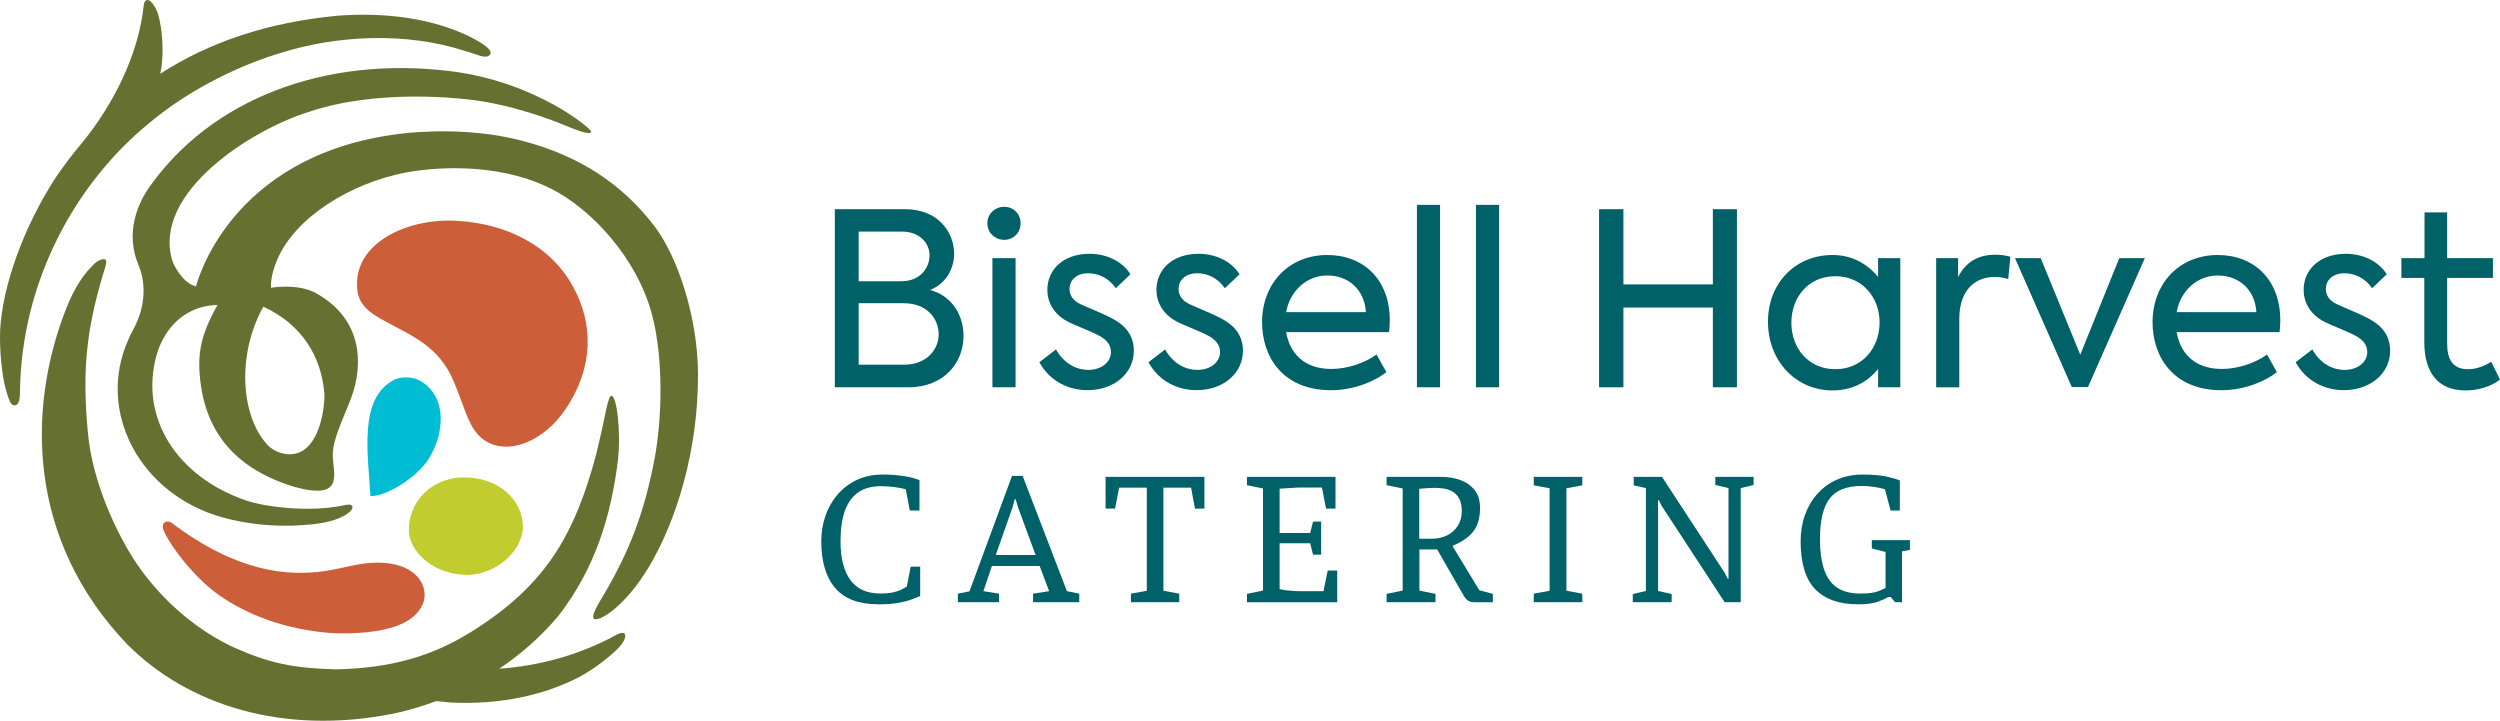 <svg viewBox="0 0 555.48 160.17" xmlns="http://www.w3.org/2000/svg" id="Layer_2"><defs><style>.cls-1{fill:#667031;}.cls-2{fill:#cc5f3a;}.cls-3{fill:#006169;}.cls-4{fill:#00bdd4;}.cls-5{fill:#c1cc2f;}</style></defs><g id="Layer_2-2"><path d="M208.57,74.33c0-3.48-2.52-6.96-7.82-6.96h-9.96v13.65h10.17c4.93,0,7.6-3.37,7.6-6.69M190.79,51.46v11.03h9.48c4.18,0,6.27-2.95,6.27-5.78,0-2.62-2.15-5.25-6.11-5.25h-9.64ZM214.08,74.7c0,5.67-4.12,11.35-12.26,11.35h-16.33v-39.57h15.64c7.28,0,10.87,5.09,10.87,9.91,0,3.48-2.03,6.8-5.35,8.03,5.03,1.39,7.44,5.73,7.44,10.28" class="cls-3"></path><path d="M220.51,57.35h5.14v28.7h-5.14v-28.7ZM219.38,49.59c0-2.03,1.66-3.64,3.75-3.64s3.64,1.61,3.64,3.64c0,2.14-1.6,3.7-3.64,3.7s-3.75-1.55-3.75-3.7" class="cls-3"></path><path d="M230.94,80.48l3.7-2.84c1.77,3.21,4.66,4.55,7.12,4.55,3.16,0,5.09-1.87,5.09-3.96,0-1.71-1.12-2.84-2.63-3.64-1.76-.97-5.3-2.25-7.12-3.21-3.05-1.66-4.39-4.34-4.39-6.96,0-4.55,3.59-8.03,9.37-8.03,3.48,0,7.12,1.44,9.1,4.55l-3.26,3.1c-1.66-2.41-4.01-3.32-6.16-3.32-2.73,0-4.12,1.66-4.12,3.48,0,1.18.59,2.52,2.41,3.37,1.93.91,4.77,1.98,7.01,3.16,3,1.55,4.87,3.8,4.87,7.23,0,4.82-4.18,8.73-10.33,8.73-4.02,0-8.3-1.87-10.66-6.21" class="cls-3"></path><path d="M255.19,80.48l3.69-2.84c1.77,3.21,4.66,4.55,7.12,4.55,3.16,0,5.09-1.87,5.09-3.96,0-1.71-1.12-2.84-2.63-3.64-1.77-.97-5.3-2.25-7.12-3.21-3.05-1.66-4.39-4.34-4.39-6.96,0-4.55,3.59-8.03,9.37-8.03,3.48,0,7.12,1.44,9.1,4.55l-3.27,3.1c-1.66-2.41-4.01-3.32-6.15-3.32-2.73,0-4.13,1.66-4.13,3.48,0,1.18.59,2.52,2.41,3.37,1.93.91,4.76,1.98,7.02,3.16,3,1.55,4.87,3.8,4.87,7.23,0,4.82-4.18,8.73-10.34,8.73-4.01,0-8.3-1.87-10.65-6.21" class="cls-3"></path><path d="M285.77,69.35h17.72c-.32-5.09-3.96-8.14-8.57-8.14s-8.3,3.43-9.15,8.14M308.63,73.79h-22.86c.75,4.39,3.69,8.19,10.07,8.19,3.43,0,7.39-1.28,10.01-3.21l2.2,3.91c-2.57,2.04-7.23,4.02-12.31,4.02-10.87,0-15.32-7.6-15.32-15.1,0-8.51,5.84-14.94,14.51-14.94,7.98,0,13.87,5.41,13.87,14.51,0,1.18-.11,1.93-.16,2.62" class="cls-3"></path><rect height="40.53" width="5.14" y="45.52" x="314.83" class="cls-3"></rect><rect height="40.53" width="5.14" y="45.52" x="327.95" class="cls-3"></rect><polygon points="355.3 46.48 360.71 46.48 360.71 63.19 380.58 63.19 380.58 46.48 385.93 46.48 385.93 86.05 380.58 86.05 380.58 68.33 360.71 68.33 360.71 86.05 355.3 86.05 355.3 46.48" class="cls-3"></polygon><path d="M417.63,71.65c0-5.57-3.86-10.28-9.85-10.28s-9.75,4.71-9.75,10.33,3.75,10.33,9.75,10.33,9.85-4.71,9.85-10.39M422.23,57.35v28.7h-4.93v-4.07c-2.46,3.05-5.94,4.77-10.12,4.77-8.24,0-14.35-6.64-14.35-15.26s6.1-14.83,14.35-14.83c4.18,0,7.6,1.82,10.12,4.87v-4.17h4.93Z" class="cls-3"></path><path d="M430.2,57.35h4.87v4.23c1.72-3.43,4.5-4.98,8.25-4.98,1.07,0,2.14.11,3.37.43l-.48,4.98c-1.02-.32-1.98-.48-3-.48-4.28,0-7.87,2.84-7.87,9.32v15.21h-5.14v-28.7Z" class="cls-3"></path><polygon points="476.57 57.35 463.93 86 460.34 86 447.71 57.35 453.43 57.35 462.22 78.82 470.89 57.35 476.57 57.35" class="cls-3"></polygon><path d="M483.63,69.35h17.72c-.32-5.09-3.96-8.14-8.57-8.14s-8.3,3.43-9.15,8.14M506.49,73.79h-22.86c.75,4.39,3.69,8.19,10.07,8.19,3.43,0,7.39-1.28,10.01-3.21l2.2,3.91c-2.57,2.04-7.23,4.02-12.31,4.02-10.87,0-15.32-7.6-15.32-15.1,0-8.51,5.84-14.94,14.51-14.94,7.98,0,13.87,5.41,13.87,14.51,0,1.18-.11,1.93-.16,2.62" class="cls-3"></path><path d="M510.08,80.48l3.7-2.84c1.77,3.21,4.66,4.55,7.12,4.55,3.16,0,5.09-1.87,5.09-3.96,0-1.71-1.12-2.84-2.63-3.64-1.76-.97-5.3-2.25-7.12-3.21-3.05-1.66-4.39-4.34-4.39-6.96,0-4.55,3.59-8.03,9.37-8.03,3.48,0,7.12,1.44,9.1,4.55l-3.26,3.1c-1.66-2.41-4.01-3.32-6.16-3.32-2.73,0-4.12,1.66-4.12,3.48,0,1.18.59,2.52,2.41,3.37,1.93.91,4.77,1.98,7.01,3.16,3,1.55,4.87,3.8,4.87,7.23,0,4.82-4.18,8.73-10.33,8.73-4.02,0-8.3-1.87-10.66-6.21" class="cls-3"></path><path d="M555.48,84.34c-2.09,1.61-4.92,2.41-7.66,2.41-6.21,0-9.16-4.07-9.16-10.76v-14.24h-5.09v-4.39h5.14v-10.17h5.03v10.17h10.17v4.39h-10.17v14.62c0,3.48,1.23,5.67,4.66,5.67,1.82,0,3.59-.7,5.14-1.66l1.93,3.96Z" class="cls-3"></path><path d="M195.16,134.27c-4.33,0-7.52-1.2-9.58-3.61-2.07-2.41-3.1-5.89-3.1-10.44,0-1.95.31-3.81.92-5.59.62-1.77,1.51-3.35,2.68-4.73,1.18-1.37,2.61-2.46,4.3-3.26,1.69-.8,3.61-1.2,5.76-1.2,1.58,0,3.09.11,4.53.32,1.44.21,2.66.52,3.63.92v6.75h-2.15l-.9-4.72c-.69-.2-1.54-.37-2.56-.49-1.02-.13-2.03-.19-3.03-.19-1.97,0-3.62.45-4.94,1.35-1.32.9-2.31,2.26-2.97,4.06-.66,1.8-.99,4.08-.99,6.83,0,1.98.2,3.7.6,5.16.4,1.46.98,2.67,1.72,3.63.75.96,1.67,1.67,2.77,2.13,1.1.46,2.37.69,3.8.69,1.15,0,2.12-.09,2.9-.28.78-.19,1.42-.41,1.89-.67.47-.26.83-.46,1.05-.6l.86-4.42h2.11v6.53c-.54.23-1.22.49-2.02.79-.8.3-1.79.55-2.97.75-1.17.2-2.62.3-4.34.3" class="cls-3"></path><path d="M221.25,123.31h8.85l-3.91-10.61-.52-1.76h-.21l-.47,1.76-3.74,10.61ZM212.83,133.8v-1.89l2.58-.52,9.45-25.65h2.36l9.84,25.61,2.75.56v1.89h-10.27v-1.89l3.57-.56-2.11-5.59h-10.61l-1.89,5.59,3.48.56v1.89h-9.15Z" class="cls-3"></path><polygon points="251.28 133.8 251.28 131.91 254.81 131.26 254.81 108.36 248.66 108.36 247.76 113 245.65 113 245.65 105.95 267.61 105.95 267.61 113 265.51 113 264.65 108.36 258.5 108.36 258.5 131.26 262.02 131.91 262.02 133.8 251.28 133.8" class="cls-3"></polygon><path d="M277.06,133.8v-1.85l3.57-.73v-22.69l-3.57-.73v-1.85h19.68v7.05h-2.11l-.9-4.68h-5.2l-4.21.26v9.84h6.79l.64-2.53h1.8v7.35h-1.8l-.64-2.54h-6.79v10.19c.54.14,1.26.26,2.14.34.89.09,1.75.13,2.58.13h5.03l.94-4.6h2.11v7.05h-20.07Z" class="cls-3"></path><path d="M315.35,119.7h2.7c1.35,0,2.52-.26,3.53-.77,1-.52,1.79-1.23,2.36-2.15.57-.92.86-1.98.86-3.18s-.19-2.11-.58-2.81c-.39-.7-.88-1.23-1.48-1.57-.6-.34-1.25-.57-1.94-.67-.69-.1-1.35-.15-1.98-.15-.51,0-1.09.02-1.74.06-.64.04-1.23.09-1.74.15v11.08ZM308.09,133.8v-1.85l3.57-.73v-22.69l-3.57-.73v-1.85h12.12c1.58,0,3.02.24,4.32.73,1.31.49,2.35,1.23,3.14,2.24.79,1,1.18,2.3,1.18,3.91,0,1.35-.17,2.49-.51,3.42-.34.93-.81,1.7-1.4,2.32-.59.62-1.24,1.14-1.95,1.57-.72.43-1.47.82-2.27,1.16l5.97,9.84,3.01.82v1.85h-3.95c-.66,0-1.16-.1-1.48-.3-.33-.2-.65-.54-.97-1.03l-5.97-10.4h-3.95v9.15l3.57.73v1.85h-10.83Z" class="cls-3"></path><polygon points="340.79 133.8 340.79 131.91 344.31 131.26 344.31 108.49 340.79 107.84 340.79 105.95 351.57 105.95 351.57 107.84 348.05 108.49 348.05 131.26 351.57 131.91 351.57 133.8 340.79 133.8" class="cls-3"></polygon><polygon points="362.79 133.8 362.79 131.99 365.71 131.31 365.71 108.45 363 107.84 363 105.95 369.28 105.95 383.24 127.31 383.88 128.6 384.06 128.6 384.06 108.45 381.13 107.76 381.13 105.95 389.64 105.95 389.64 107.76 386.77 108.45 386.77 133.8 383.2 133.8 369.15 112.31 368.59 111.15 368.41 111.15 368.41 131.31 371.43 131.99 371.43 133.8 362.79 133.8" class="cls-3"></polygon><path d="M412.72,134.27c-4.07,0-7.19-1.11-9.37-3.33-2.18-2.22-3.26-5.79-3.26-10.72,0-2.09.32-4.03.97-5.82.64-1.79,1.56-3.35,2.75-4.68,1.19-1.33,2.63-2.38,4.34-3.14,1.7-.76,3.61-1.14,5.74-1.14s4,.16,5.39.47c1.39.32,2.34.6,2.85.86v6.66h-2.06l-1.25-4.72c-.6-.2-1.39-.37-2.36-.51-.97-.15-1.91-.22-2.79-.22-3.35,0-5.74.94-7.16,2.82-1.42,1.88-2.13,4.88-2.13,9,0,2.61.29,4.81.88,6.62.59,1.8,1.53,3.17,2.84,4.08,1.31.92,3.06,1.38,5.26,1.38.95,0,1.73-.04,2.36-.13.63-.09,1.2-.22,1.7-.41.5-.19,1.01-.42,1.53-.71v-7.99l-3.05-.77v-1.85h8.47v2.15l-1.76.34v11.3h-1.55l-.95-1.16h-.56c-.55.34-1.33.7-2.36,1.07-1.03.37-2.52.56-4.47.56" class="cls-3"></path><path d="M108.82,11.16c-.65-1-2.79-2.18-4.65-3.13-8.18-3.9-18.22-5.34-29.09-4.55-15.65,1.48-28.64,5.91-39.48,12.91.14-.65.26-1.32.34-2.02.57-5.01-.34-9.8-.87-11.38-.48-1.44-1.58-3.12-2.39-2.99-.59.09-.71.89-.73,1.12-1.19,11.24-6.91,22.28-13.68,30.57,0,0-.02.03-.04.05-2.05,2.42-3.99,4.97-5.83,7.66C5.18,50.54.55,63.58.03,73.37c-.18,5.2.55,10.29,1.08,12.46.33,1.33.84,2.93,1.19,3.58.31.58.91.85,1.44.5.71-.48.7-2.42.7-2.74.27-24.66,12.32-46.4,28.62-59.75,9.65-8.15,21.48-13.39,29.62-15.75,12.01-3.75,27.4-4.69,40.74-.31,2.63.71,4.31,1.74,5.33.94.31-.26.34-.74.08-1.14Z" class="cls-1"></path><path d="M99.26,81.73c-1.74-2.68-3.99-5.3-10.1-8.43-4.62-2.57-8.54-3.91-9.63-7.95-1.98-10.86,10.4-16.91,21.83-16.3,10.81.57,20.75,5.25,25.86,14.46,4.73,8.41,4.7,18.15-1.57,27.43-5.94,8.79-16.58,11.57-20.89,3.59-1.87-3.46-3.27-9.33-5.51-12.81" class="cls-2"></path><path d="M36.44,118.05c-.97-2.15.84-2.52,1.67-1.89,14.62,11.02,25.73,11.88,33.96,10.75,1.48-.2,5.57-1.11,6.24-1.25,12.26-2.58,16.92,3.19,15.9,7.74-.29,1.28-1.55,4-6,5.65-4.02,1.49-9.14,1.76-13.74,1.66-8.94-.51-17.95-3.17-25.13-8.02-5.36-3.46-11.14-10.74-12.9-14.64" class="cls-2"></path><path d="M102.55,106.08c7.25-.24,12.97,4.01,13.6,10.11.58,5.65-5.51,11.43-12.2,11.55-7.83,0-12.96-5.3-13.1-9.74-.19-6.42,4.98-11.7,11.7-11.92" class="cls-5"></path><path d="M95.21,102.03c-2.55,3.89-8.98,8.2-12.91,8.2-.43-8.78-2.87-21.94,5.44-25.9,1.61-.77,3.95-.53,5.19.07,0,0,6.69,2.67,4.58,12.2-.48,2.15-1.71,4.52-2.31,5.44" class="cls-4"></path><path d="M72.09,87.6c0,4.5-1.56,11.67-5.96,13.06-2.4.78-5.16-.17-6.7-1.81-5.86-6.29-6.92-19.89-.92-30.71,8.55,3.95,12.91,11.01,13.58,19.46M155.1,83.44c0-12.85-4.51-26.43-9.72-33.23-7-9.14-16.41-15.6-29.58-18.99-11.37-2.93-22.85-1.99-26.95-1.49-38.37,4.73-45.29,33.91-45.29,33.91-3.01-.74-4.98-4.76-5.29-5.78-4.47-14.98,17.52-29.09,30.59-33.08,14.81-4.95,33.25-3.2,39.26-2.1,9.59,1.75,17.54,5.24,17.54,5.24,2.41.95,5.6,2.28,5.69,1.31.06-.62-12.23-11.03-31.12-13.4-28.15-3.52-53.42,6.25-67.16,25.9-2.6,3.79-5.26,10.17-2.28,17.2,1.88,4.44,1.3,9.79-1.18,14.27-.46.84-.87,1.65-1.12,2.33-7.12,15.94,2.6,34.3,20.9,39.42,5.22,1.46,11.81,2.24,18.16,1.7,5.89-.3,9.17-1.87,10.3-3.06.68-.72.54-1.18.12-1.39-.48-.21-1.36.03-1.93.14-7.11,1.47-16.92.41-21.55-1.2-15.14-5.28-23.54-18.24-19.72-32.16,1.26-4.59,5.12-10.98,13.55-11.22-2.25,4.11-4.3,8.27-4.02,14.33.69,13.94,8.19,22.19,21.22,26.12,11.24,3.04,8.44-3.02,8.42-7.12-.02-4.14,3.48-10.33,4.65-14.33,2.27-7.79.93-16.81-8.98-21.94-4.1-1.84-9.39-.88-9.39-.88-.18-2.43,1-5.7,2.14-7.84,5.01-9.36,18.04-16.51,30.14-18.15,8.29-1.13,20.11-.96,29.87,3.94,9.02,4.53,19.25,15.46,22.56,28.23,2.54,9.81,2.15,23.06.53,31.68-2.3,12.2-5.61,20.61-11.17,30.11-1,1.71-3.29,5.2-2.21,5.64,1.26.52,6.91-2.9,12.13-11.64,5.99-10.03,10.88-25.53,10.88-42.47" class="cls-1"></path><path d="M138.8,140.81c-.41-.48-1.56.09-1.79.22-8.21,4.5-17.15,6.92-26.09,7.56,4.52-3.03,9.01-6.84,13.08-11.65,8.41-10.81,11.81-22.64,13.29-34.62.74-6.59-.28-14.46-1.45-14.38-.82.1-1.43,5.07-2.73,10.26-.39,1.76-.77,3.39-1.69,6.45-4.62,15.48-11.06,25.99-26.73,35.75-8.87,5.53-17.99,8.06-30.08,8.33-9.52-.27-14.85-1.31-23.43-5.24-10.78-5.27-17.75-13.67-20.9-18.38-4.44-6.63-9.75-18.09-10.74-28.84-1.23-13.3-.54-22.17,3.28-35.07,0,.01.34-1.05.55-1.8.15-.53.39-1.36.11-1.64-.52-.51-1.88.23-2.53.86-2.24,2.16-4.35,5.03-6.39,10.3-8.59,22.23-8.4,51.19,13.78,74.32,13.5,13.49,34.6,20.15,58.9,15.36,2.71-.55,6.04-1.45,9.68-2.82,1.13.13,2.38.25,3.26.32,11.32.55,21.01-1.8,28.45-5.63,3.91-2.11,7.1-4.83,8.46-6.16.84-.81,1.2-1.42,1.4-1.74.51-.81.52-1.51.3-1.77Z" class="cls-1"></path></g></svg>